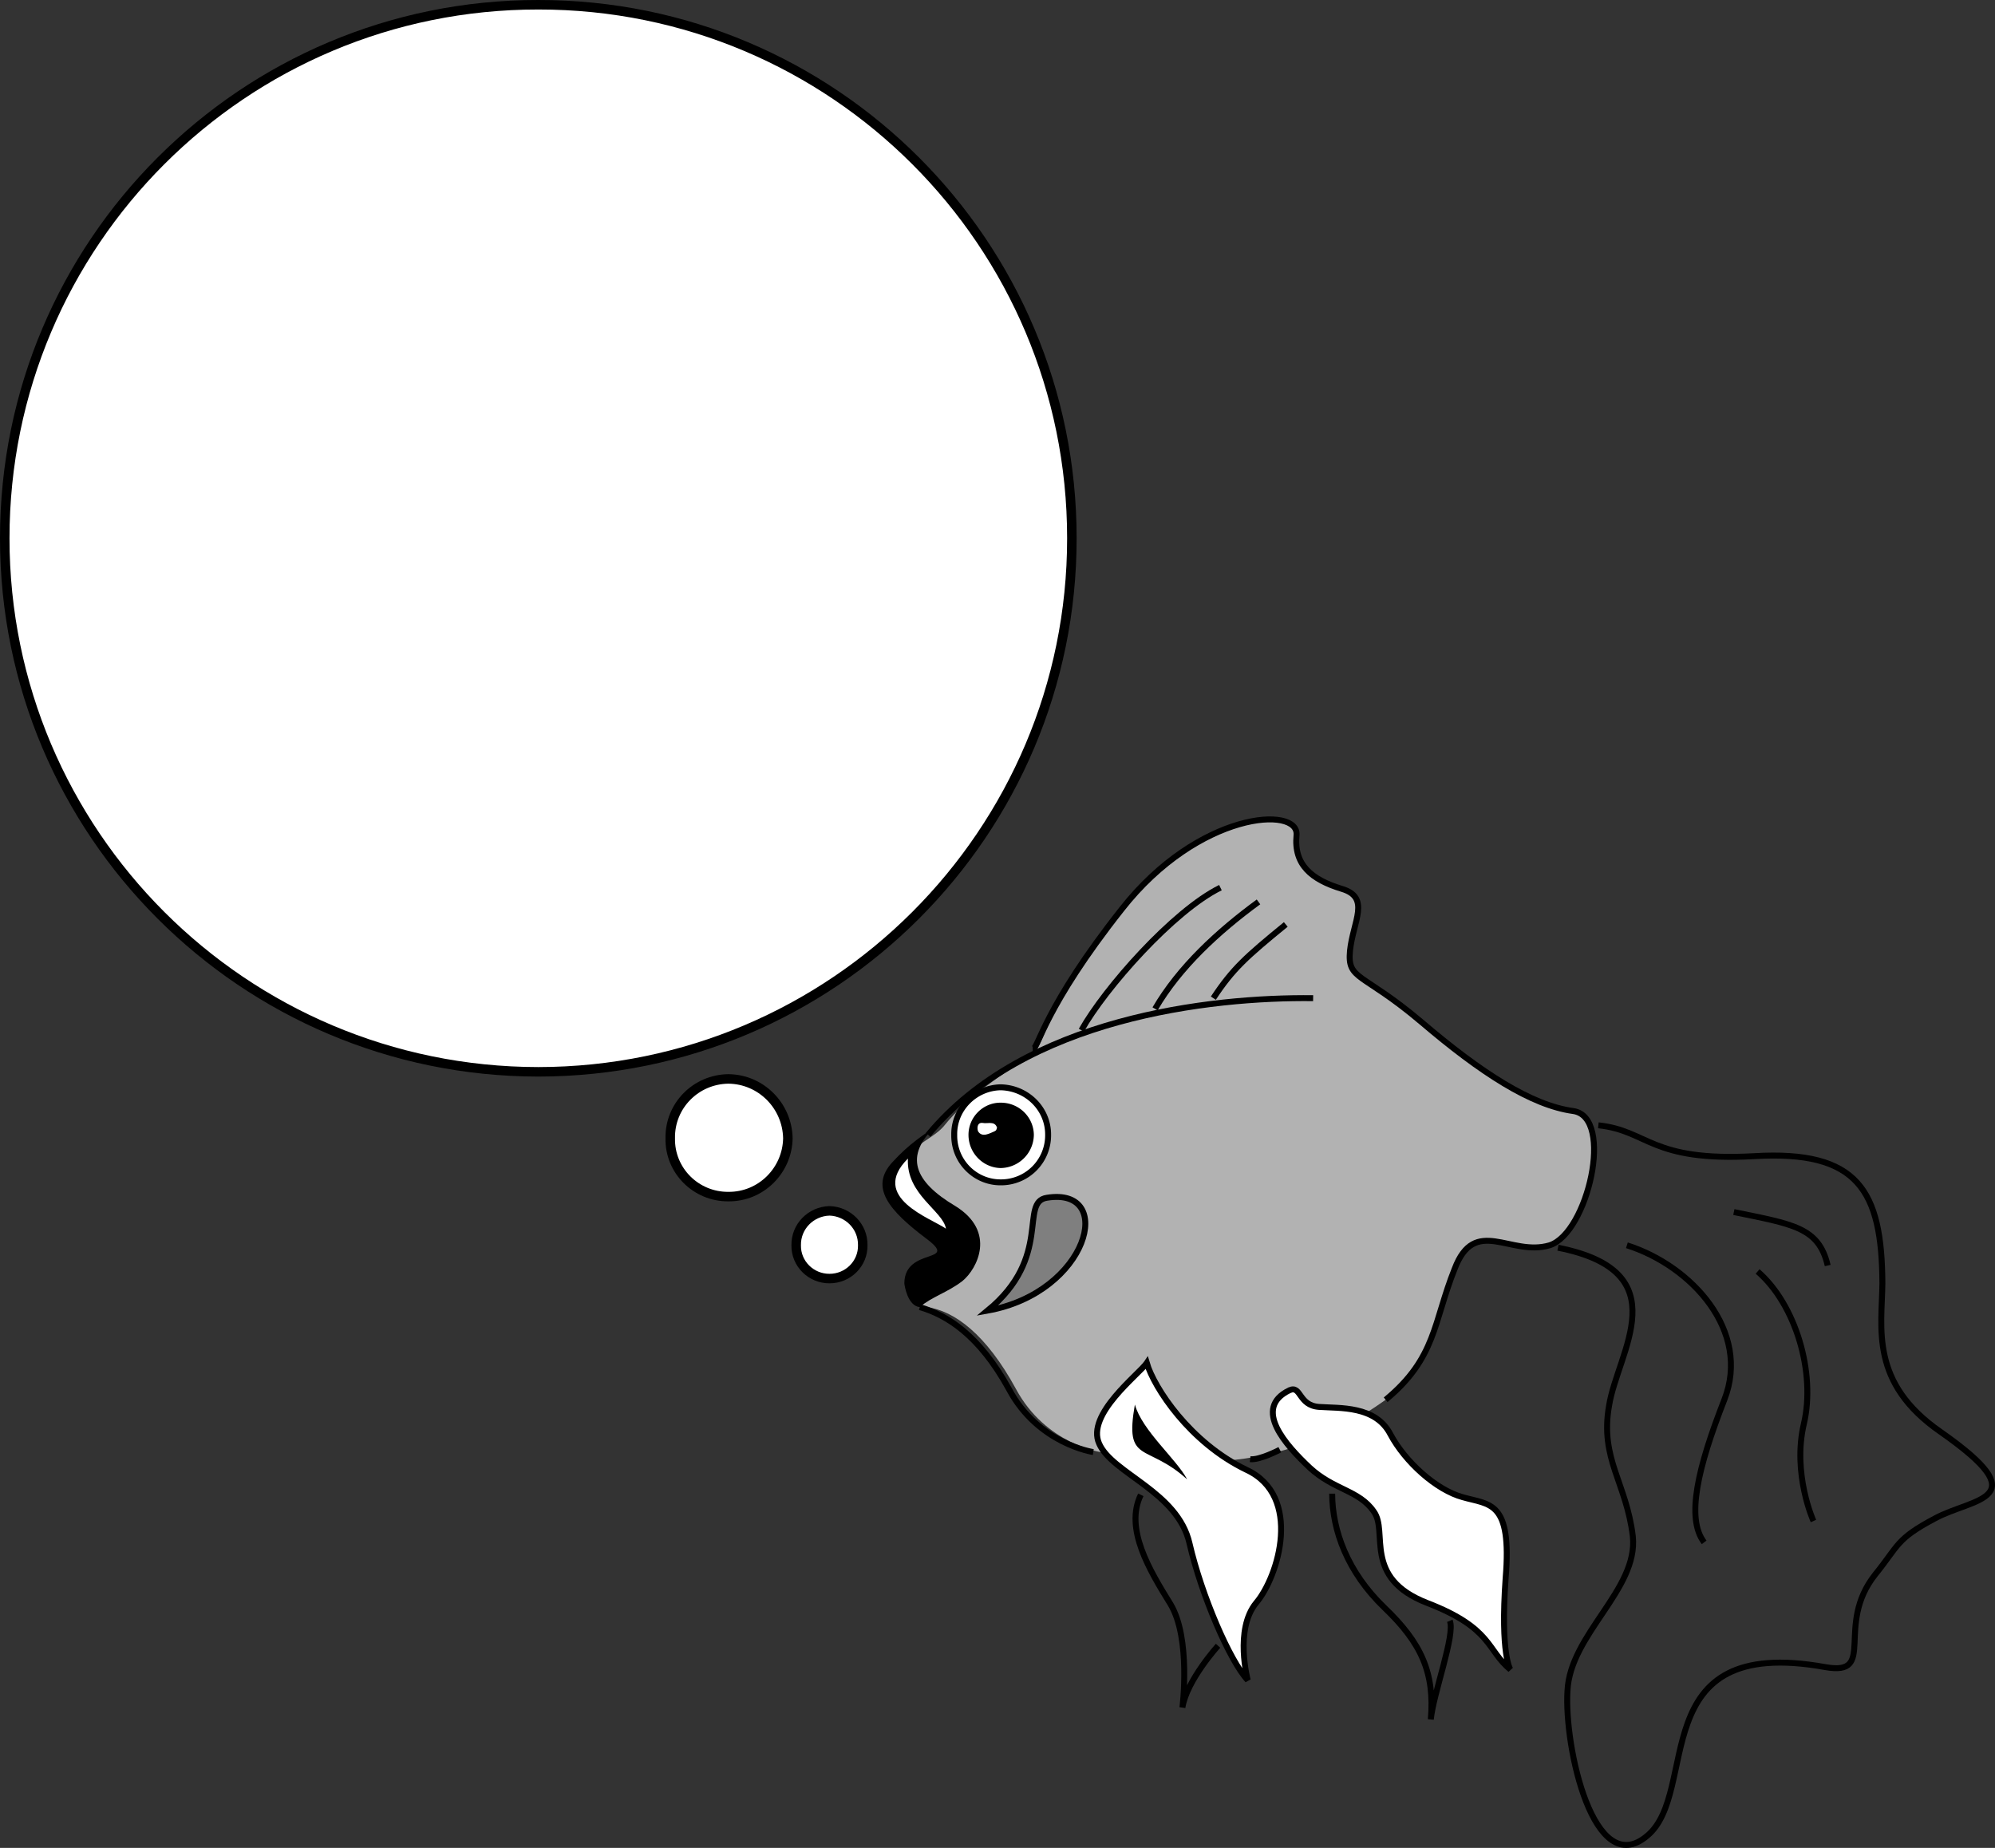 <svg xmlns="http://www.w3.org/2000/svg" width="167.876" height="155.512"><rect width="100%" height="100%" fill="#333333" stroke="none"/><path fill="#b2b2b2" d="M86.9 88.7c-2.422 1.634-5.395 3.473-7.5 6.098-.832.946-2.164 1.352-3.703 3-1.95 2.13-.211 4.102 2.8 6.403 2.989 2.199-1.761.68-1.8 3.8.039.149.289 1.899 1.3 2 2.305.313 4.989 2.274 7.5 6.899 2.489 4.625 7.102 5.3 7.102 5.3 4.637.325 13.387 3.2 24-4.402 4.485-3.234 4.012-6.523 5.801-11 1.71-4.523 4.71-1.023 8-2 3.21-1.023 5.46-10.773 2-11.296-3.54-.477-7.79-3.227-12.8-7.5-4.99-4.227-6.24-3.477-6-6 .26-2.477 1.76-4.477-.7-5.204-2.54-.773-4.04-2.023-3.8-4.5.26-2.523-8.24-2.023-14.7 6.204-6.54 8.273-6.414 11.398-7.5 12.199"/><path d="M77.4 110.002c-1.04-.102-1.29-1.852-1.3-2 .01-3.122 4.76-1.602 1.8-3.801-3.04-2.301-4.777-4.274-2.8-6.403 1.51-1.648 2.636-2.273 3.597-3-2.586 2.477-1.836 4.602 1.703 6.704 3.46 2.148 1.836 5.273.598 6.296-1.262.977-2.637 1.352-3.598 2.204"/><path fill="#fff" d="M76.4 97.502c-3.29 3.273 1.96 5.023 3.2 5.898-.24-1.5-3.364-2.875-3.2-5.898"/><path fill="none" stroke="#000" stroke-width=".5" d="M110.498 84.002c-8.637-.102-24.262 1.648-32.399 11.5m-.699 14.5c2.21.648 4.96 2.273 7.5 6.898 2.46 4.625 7.098 5.3 7.098 5.3m13.199.598c.789.102 2.5-.796 2.5-.796"/><path fill="#fff" d="M96.498 114.7c.613 2.075 3.613 6.7 8.402 9 4.71 2.2 2.71 8.95.797 11.2-1.836 2.25-.7 6.5-.7 6.5-1.511-1.625-3.886-7.125-4.898-11.5-.988-4.375-6.488-5.875-7.601-8.398-1.137-2.477 3.363-5.852 4-6.801"/><path fill="none" stroke="#000" stroke-width=".5" d="M96.498 114.7c.613 2.075 3.613 6.7 8.402 9 4.71 2.2 2.71 8.95.797 11.2-1.836 2.25-.7 6.5-.7 6.5-1.511-1.625-3.886-7.125-4.898-11.5-.988-4.375-6.488-5.875-7.601-8.398-1.137-2.477 3.363-5.852 4-6.801zm0 0"/><path d="M95.498 118.2c-.887 5.075.988 3.2 4.402 6.302-.914-1.727-3.79-4.102-4.402-6.301"/><path fill="none" stroke="#000" stroke-width=".5" d="M95.998 125.798c-1.387 2.852.738 6.352 2.5 9.204 1.738 2.898 1 8.699 1 8.699.363-2.301 3-5.2 3-5.2"/><path fill="#fff" d="M108.498 117.002c1.004-.461.738 1.273 2.5 1.398 1.738.125 4.738-.125 6 2.3 1.238 2.325 3.863 4.7 6.101 5.302 2.262.648 4.137.273 3.598 6.796-.461 6.477.402 7.704.402 7.704-1.988-1.602-1.488-3.477-7-5.602-5.488-2.125-3.238-6-4.5-7.7-1.238-1.8-3.363-1.8-5.402-3.698-1.961-1.852-4.836-4.977-1.7-6.5"/><path fill="none" stroke="#000" stroke-width=".5" d="M108.498 117.002c1.004-.461.738 1.273 2.5 1.398 1.738.125 4.738-.125 6 2.3 1.238 2.325 3.863 4.7 6.101 5.302 2.262.648 4.137.273 3.598 6.796-.461 6.477.402 7.704.402 7.704-1.988-1.602-1.488-3.477-7-5.602-5.488-2.125-3.238-6-4.5-7.7-1.238-1.8-3.363-1.8-5.402-3.698-1.961-1.852-4.836-4.977-1.7-6.5zm0 0"/><path fill="none" stroke="#000" stroke-width=".5" d="M112.1 125.7c.01 3.075 1.26 6.575 4.398 9.598 3.113 2.977 4.238 5.477 3.902 9.403.21-2.176 2.086-7.176 1.598-8.301m-5.398-18.602c4.26-3.523 4.01-6.523 5.8-11 1.71-4.523 4.71-1.023 8-2 3.21-1.023 5.46-10.773 2-11.296-3.54-.477-7.79-3.227-12.8-7.5-4.99-4.227-6.24-3.477-6-6 .26-2.477 1.76-4.477-.7-5.204-2.54-.773-4.04-2.023-3.8-4.5.26-2.523-8.24-2.023-14.7 6.204-6.54 8.273-7.04 11.773-7.5 11.796"/><path fill="none" stroke="#000" stroke-width=".5" d="M90.998 86.7c1.988-3.55 7.738-10.05 11.699-12m28.403 30.302c10.26 2.023 5.01 8.773 4.3 13.296-.79 4.477 1.46 6.477 2 11 .46 4.477-5.29 8.227-5.5 13-.29 4.727 2.21 15.977 6.7 12.204 4.51-3.727-.364-16.977 15-14.204 4.386.774.765-3.476 4.198-7.796 2-2.477 1.75-2.977 5-4.704 3.25-1.773 8.75-1.523.5-7.296-5.98-4.141-4.937-8.727-4.898-12.5-.04-7.825-2.04-11.227-10.8-10.704-8.74.477-8.864-2.148-13.102-2.597"/><path fill="none" stroke="#000" stroke-width=".5" d="M136.9 104.798c5.46 1.727 10.46 7.227 8.2 13-2.24 5.727-3.24 9.977-1.7 12m4.5-22.796c3.21 2.773 4.898 8.523 3.898 12.796-1 4.227.801 8.204.801 8.204m-6.699-26c4.96 1.023 7.148 1.273 7.898 4.5"/><path fill="#7f7f7f" d="M83.1 110.298c5.51-4.523 2.636-9.148 5-9.5 5.84-.94 3.51 7.977-5 9.5"/><path fill="none" stroke="#000" stroke-width=".5" d="M83.1 110.298c5.51-4.523 2.636-9.148 5-9.5 5.84-.94 3.51 7.977-5 9.5zm0 0"/><path fill="#fff" d="M84.197 91.502c-2.156.046-3.938 1.828-3.899 4-.039 2.222 1.743 4.003 3.899 4a3.96 3.96 0 0 0 4-4c.015-2.172-1.762-3.954-4-4"/><path fill="none" stroke="#000" stroke-width=".5" d="M84.197 91.502c-2.156.046-3.938 1.828-3.899 4-.039 2.222 1.743 4.003 3.899 4a3.96 3.96 0 0 0 4-4c.015-2.172-1.762-3.954-4-4zm0 0"/><path d="M84.197 92.798c-1.473-.011-2.7 1.215-2.7 2.704 0 1.539 1.227 2.765 2.7 2.796a2.833 2.833 0 0 0 2.8-2.796c-.019-1.489-1.25-2.715-2.8-2.704"/><path fill="#fff" d="M83.697 95.2c.164-.081.133-.112.203-.3-.2-.598-.785-.309-1.203-.398-.473-.063-.488.43-.399.699.34.566.993.172 1.399 0"/><path fill="none" stroke="#000" stroke-width=".5" d="M97.197 84.9c2.039-3.5 5.289-6.5 8.703-9m-3.8 8.102c1.636-2.477 2.76-3.477 6.097-6.204"/><path fill="#fff" d="M69.798 101.9c-1.562.047-2.828 1.313-2.8 2.898-.028 1.54 1.238 2.805 2.8 2.801 1.563.004 2.829-1.261 2.801-2.8.028-1.586-1.238-2.852-2.8-2.899"/><path fill="none" stroke="#000" stroke-width=".8" d="M69.798 101.9c-1.562.047-2.828 1.313-2.8 2.898-.028 1.54 1.238 2.805 2.8 2.801 1.563.004 2.829-1.261 2.801-2.8.028-1.586-1.238-2.852-2.8-2.899zm0 0"/><path fill="#fff" d="M61.298 90.798c-2.734.028-4.949 2.247-4.898 5-.05 2.711 2.164 4.926 4.898 4.903 2.735.023 4.95-2.192 5-4.903-.05-2.753-2.265-4.972-5-5"/><path fill="none" stroke="#000" stroke-width=".8" d="M61.298 90.798c-2.734.028-4.949 2.247-4.898 5-.05 2.711 2.164 4.926 4.898 4.903 2.735.023 4.95-2.192 5-4.903-.05-2.753-2.265-4.972-5-5zm0 0"/><path fill="#fff" d="M45.298.4C20.502.377.396 20.478.4 45.298c-.004 24.778 20.102 44.88 44.898 44.903 24.797-.024 44.903-20.125 44.899-44.903C90.2 20.478 70.095.377 45.298.4"/><path fill="none" stroke="#000" stroke-width=".8" d="M45.298.4C20.502.377.396 20.478.4 45.298c-.004 24.778 20.102 44.88 44.898 44.903 24.797-.024 44.903-20.125 44.899-44.903C90.2 20.478 70.095.377 45.298.4Zm0 0"/></svg>
